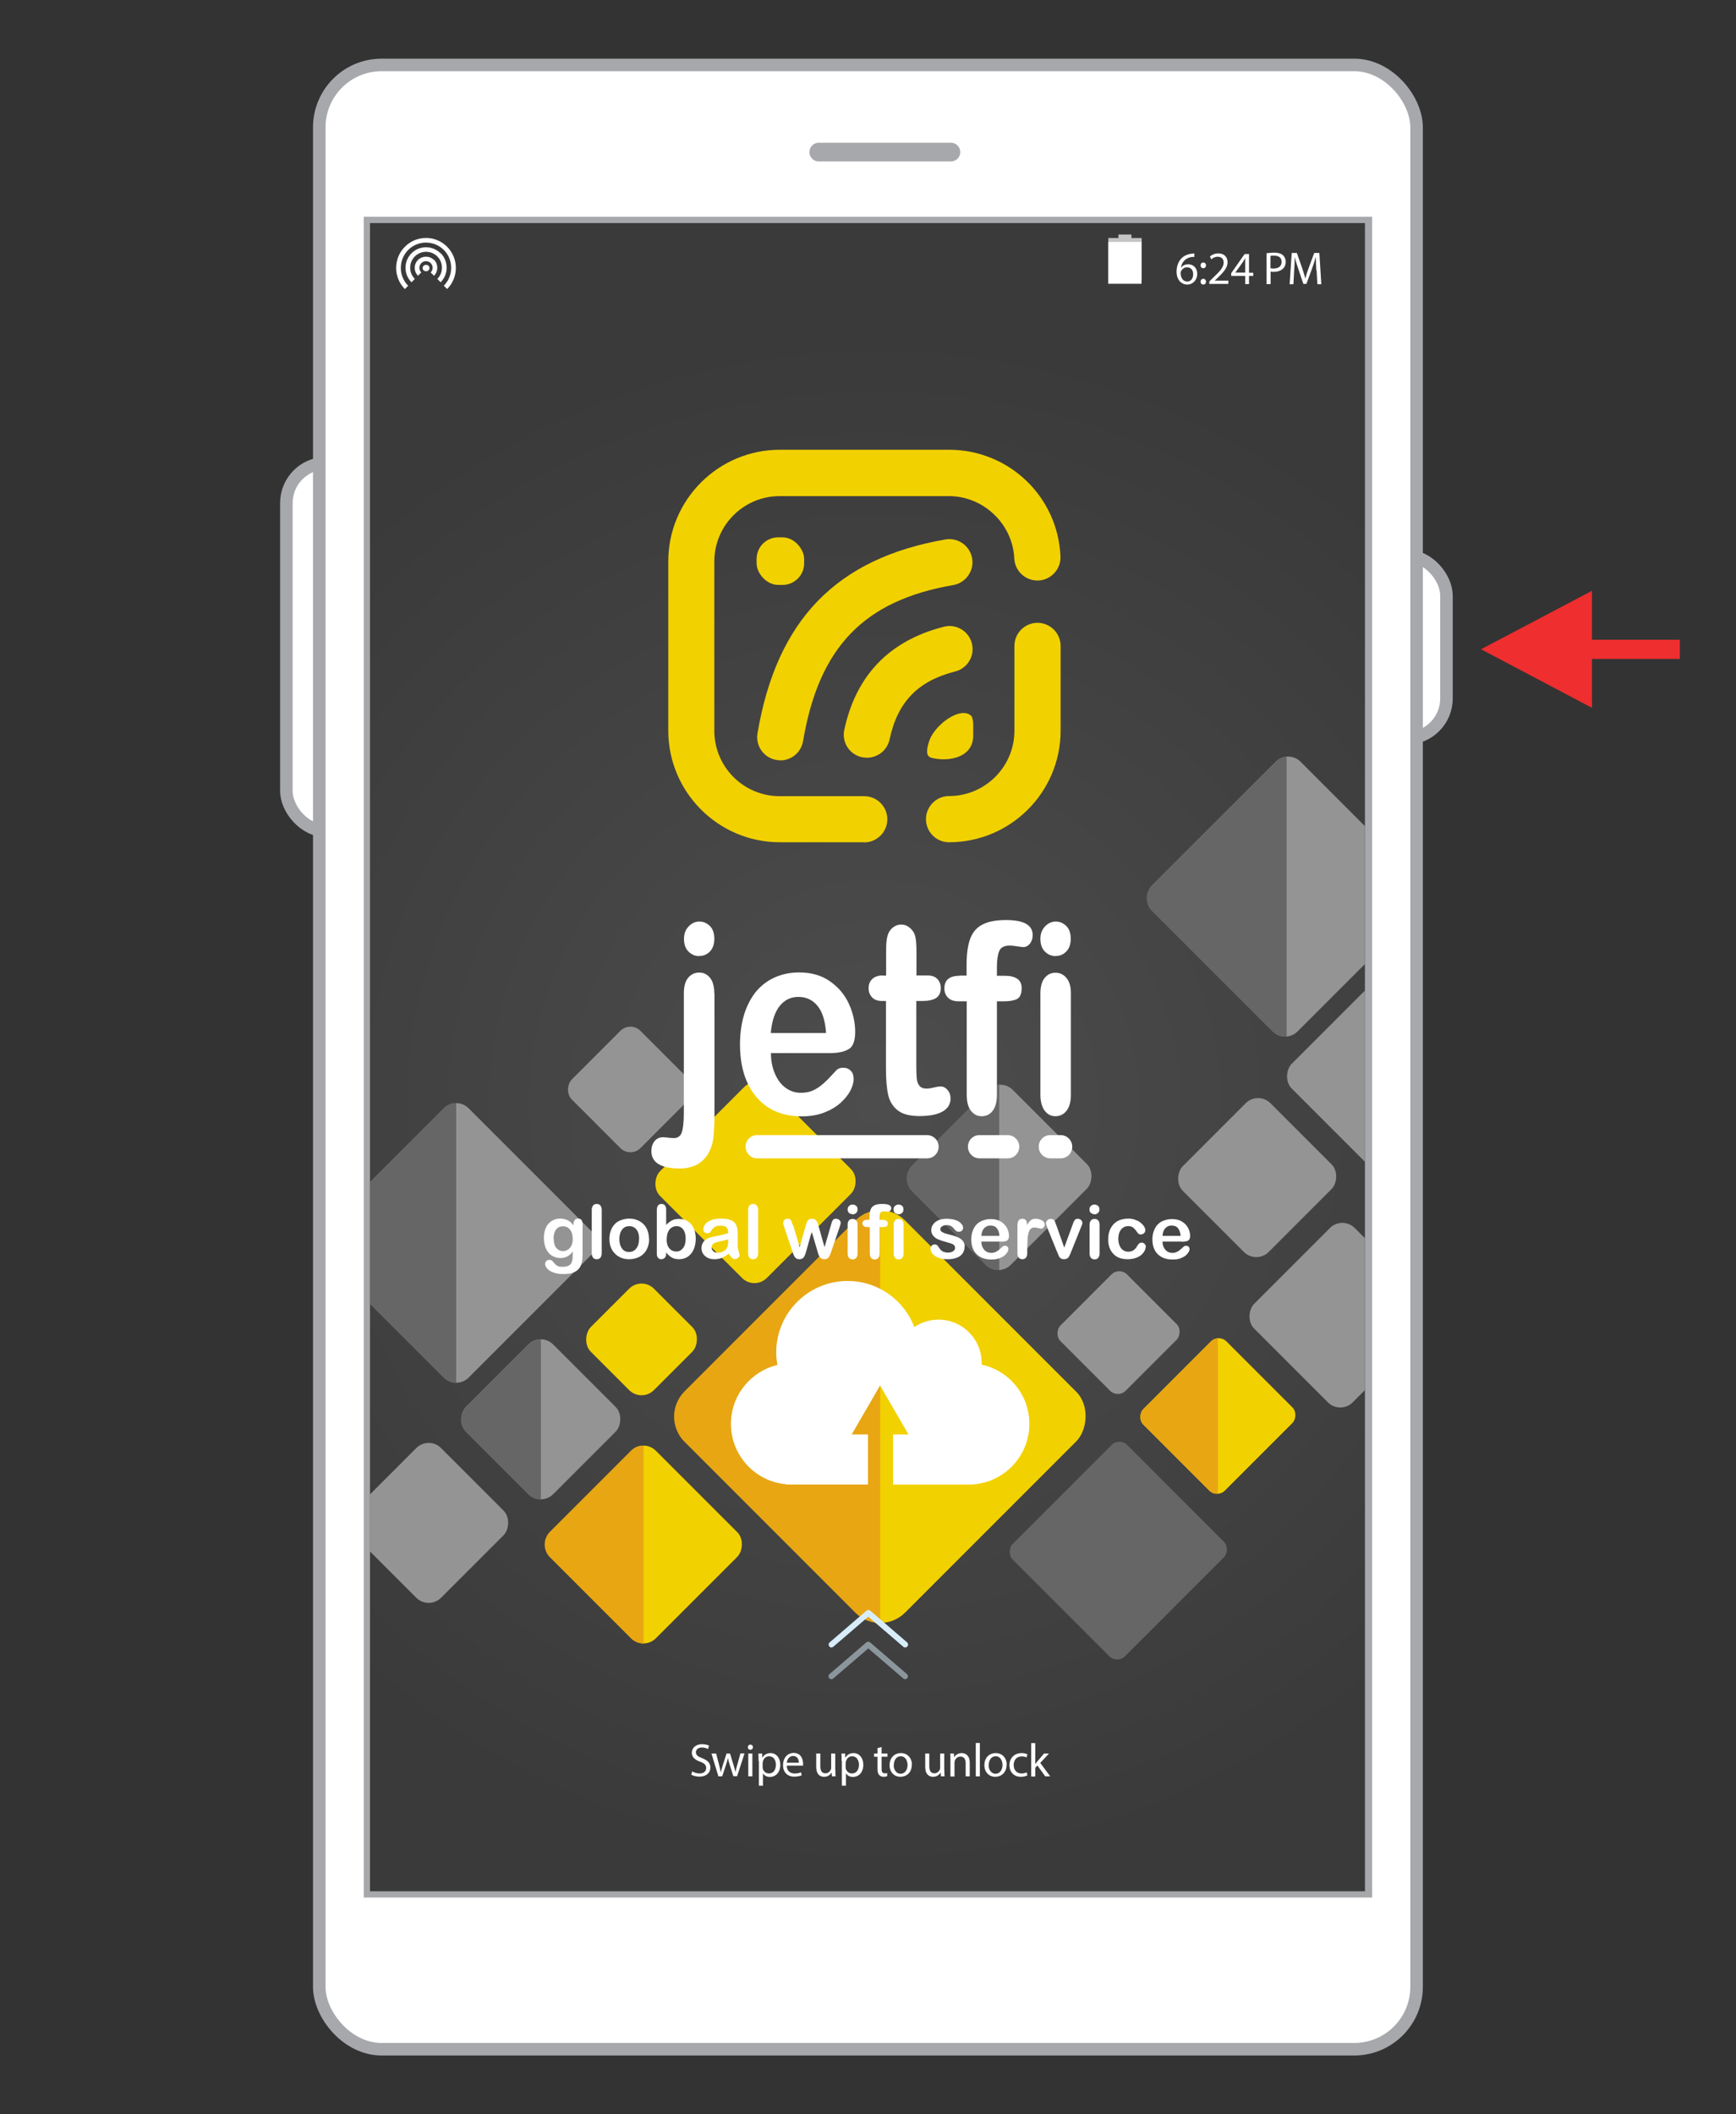<svg xmlns="http://www.w3.org/2000/svg" xmlns:xlink="http://www.w3.org/1999/xlink" id="Layer_1" viewBox="0 0 115 140"><rect x="0" y="0" width="115" height="140" fill="#333333" stroke="none"/><defs><style>      .cls-1, .cls-2, .cls-3 {        fill: none;      }      .cls-4 {        fill: #e8a613;      }      .cls-5 {        fill: #ee2e2f;      }      .cls-6 {        fill: #f2d100;      }      .cls-2, .cls-7 {        stroke-miterlimit: 10;        stroke-width: .83px;      }      .cls-2, .cls-7, .cls-3 {        stroke: #a6a8ab;      }      .cls-8 {        fill: url(#radial-gradient);      }      .cls-9 {        opacity: .7;      }      .cls-9, .cls-7, .cls-10 {        fill: #fff;      }      .cls-3 {        stroke-linecap: round;        stroke-linejoin: round;        stroke-width: 1.24px;      }      .cls-11 {        fill: #666;      }      .cls-12 {        fill: #d8edfa;      }      .cls-13 {        opacity: .5;      }      .cls-14 {        fill: #949494;      }      .cls-15 {        clip-path: url(#clippath);      }    </style><clipPath id="clippath"><rect class="cls-1" x="24.51" y="14.77" width="65.91" height="110.46"></rect></clipPath><radialGradient id="radial-gradient" cx="57.96" cy="73.1" fx="57.96" fy="73.1" r="51.2" gradientUnits="userSpaceOnUse"><stop offset="0" stop-color="#4d4d4d"></stop><stop offset="1" stop-color="#3a3a3a"></stop></radialGradient></defs><g><g><rect class="cls-7" x="90.55" y="36.8" width="5.27" height="12.09" rx="2.64" ry="2.64"></rect><rect class="cls-7" x="18.97" y="30.67" width="5.27" height="24.35" rx="2.64" ry="2.64"></rect><rect class="cls-7" x="21.15" y="4.3" width="72.69" height="131.39" rx="4.13" ry="4.13"></rect><rect class="cls-2" x="24.51" y="14.77" width="65.97" height="110.46"></rect><g class="cls-15"><g><rect class="cls-8" x="20.3" y="11.25" width="75.32" height="123.69"></rect><g><rect class="cls-6" x="47.97" y="83.46" width="20.68" height="20.68" rx="2.32" ry="2.32" transform="translate(83.41 -13.76) rotate(45)"></rect><rect class="cls-6" x="37.66" y="97.3" width="9.94" height="9.94" rx="1.16" ry="1.16" transform="translate(84.8 -.19) rotate(45)"></rect><rect class="cls-14" x="31.74" y="89.9" width="8.17" height="8.17" rx="1.16" ry="1.16" transform="translate(76.95 2.19) rotate(45)"></rect><path class="cls-11" d="M35.83,88.69c-.3,0-.59.11-.82.34l-4.14,4.14c-.45.45-.45,1.19,0,1.64l4.14,4.14c.23.23.52.34.82.34v-10.6Z"></path><rect class="cls-6" x="39.54" y="85.73" width="5.91" height="5.91" rx="1.16" ry="1.16" transform="translate(75.16 -4.07) rotate(45)"></rect><rect class="cls-6" x="45.04" y="73.2" width="10" height="10.2" rx="1.16" ry="1.16" transform="translate(70.03 -12.45) rotate(45)"></rect><rect class="cls-14" x="61.57" y="73.24" width="9.26" height="9.45" rx="1.16" ry="1.16" transform="translate(74.52 -23.98) rotate(45)"></rect><rect class="cls-14" x="79.26" y="73.87" width="8.04" height="8.21" rx="1.16" ry="1.16" transform="translate(79.53 -36.05) rotate(45)"></rect><rect class="cls-14" x="78.41" y="52.4" width="13.65" height="13.93" rx="1.16" ry="1.16" transform="translate(66.94 -42.88) rotate(45)"></rect><rect class="cls-14" x="87.68" y="64.19" width="13.65" height="13.93" rx="1.16" ry="1.16" transform="translate(77.99 -45.98) rotate(45)"></rect><rect class="cls-14" x="84.24" y="82.37" width="9.23" height="9.42" rx="1.16" ry="1.16" transform="translate(87.6 -37.32) rotate(45)"></rect><rect class="cls-14" x="71.04" y="85.12" width="6.11" height="6.24" rx=".73" ry=".73" transform="translate(84.1 -26.55) rotate(45)"></rect><rect class="cls-6" x="76.86" y="89.87" width="7.64" height="7.79" rx=".73" ry=".73" transform="translate(89.93 -29.59) rotate(45)"></rect><rect class="cls-11" x="68.82" y="97.31" width="10.52" height="10.73" rx=".73" ry=".73" transform="translate(94.3 -22.31) rotate(45)"></rect><rect class="cls-14" x="38.54" y="68.93" width="6.43" height="6.43" rx=".94" ry=".94" transform="translate(63.25 -8.4) rotate(45)"></rect><rect class="cls-14" x="24.31" y="96.75" width="8.17" height="8.17" rx="1.16" ry="1.16" transform="translate(79.62 9.46) rotate(45)"></rect><rect class="cls-1" x="24.61" y="14.77" width="65.82" height="110.46"></rect><g><rect class="cls-14" x="23.34" y="75.42" width="13.77" height="13.77" rx="1.16" ry="1.16" transform="translate(67.05 2.73) rotate(45)"></rect><path class="cls-11" d="M30.22,73.04c-.3,0-.59.11-.82.34l-8.1,8.1c-.45.45-.45,1.19,0,1.64l8.1,8.1c.23.23.52.34.82.34v-18.51Z"></path></g><path class="cls-4" d="M58.31,80.14c-.59,0-1.19.23-1.64.68l-11.34,11.34c-.9.9-.9,2.38,0,3.28l11.34,11.34c.45.45,1.05.68,1.64.68v-27.33Z"></path><path class="cls-10" d="M65.03,90.35s0-.07,0-.11c0-1.58-1.28-2.86-2.86-2.86-.59,0-1.14.18-1.6.49-.68-1.78-2.4-3.05-4.42-3.05-2.61,0-4.73,2.12-4.73,4.73,0,.28.03.56.08.83-1.76.42-3.08,2.01-3.08,3.9,0,2.1,1.61,3.82,3.66,4v.02h5.42v-3.32h-1.08l.94-1.62.94-1.62.94,1.62.94,1.62h-1.02v3.32h5.01c2.22,0,4.02-1.8,4.02-4.02,0-1.92-1.35-3.53-3.16-3.92Z"></path><path class="cls-4" d="M42.63,95.72c-.3,0-.59.11-.82.34l-5.39,5.39c-.45.45-.45,1.19,0,1.64l5.39,5.39c.23.23.52.34.82.34v-13.09Z"></path><path class="cls-4" d="M80.68,88.62c-.17.01-.33.08-.46.21l-4.47,4.47c-.28.28-.28.75,0,1.04l4.36,4.36c.16.16.37.22.57.21v-10.29Z"></path><path class="cls-11" d="M66.2,71.83c-.27.02-.54.12-.75.33l-5.05,5.05c-.45.45-.45,1.19,0,1.64l4.91,4.91c.24.24.57.35.88.33v-12.26Z"></path><path class="cls-11" d="M85.23,50.11c-.26.02-.52.13-.72.33l-8.21,8.21c-.45.45-.45,1.19,0,1.64l8.01,8.01c.25.25.59.36.92.33v-18.52Z"></path></g><g><g><path class="cls-10" d="M47.33,65.79v7.93c0,.57-.02,1.03-.05,1.38s-.08.62-.14.78c-.33.99-1.04,1.49-2.13,1.49-.61,0-1.07-.1-1.39-.29-.31-.19-.47-.48-.47-.85,0-.27.07-.5.21-.67.14-.17.33-.26.56-.26.03,0,.08,0,.14.01.07,0,.17.02.29.03.13.01.22.02.27.02.27,0,.45-.12.54-.37s.14-.69.14-1.32v-7.88c0-.46.09-.81.28-1.04.19-.23.43-.35.74-.35s.53.12.72.35c.18.23.28.58.28,1.05ZM46.33,63.31c-.28,0-.52-.1-.72-.3-.2-.2-.3-.48-.3-.85,0-.33.1-.6.31-.82.2-.21.44-.32.71-.32s.49.1.69.29c.2.19.3.48.3.85s-.1.64-.29.84-.43.3-.7.3Z"></path><path class="cls-10" d="M55.01,69.73h-3.94c0,.53.1,1,.28,1.4.18.41.42.71.72.92.3.21.62.31.98.31.24,0,.46-.03.66-.1.2-.07.39-.17.58-.31.19-.14.36-.29.52-.45.16-.16.36-.38.61-.65.1-.1.25-.15.44-.15.21,0,.37.07.5.2s.19.32.19.56c0,.21-.07.46-.21.74-.14.28-.36.55-.64.81-.29.26-.65.48-1.08.65-.44.17-.94.26-1.5.26-1.29,0-2.3-.43-3.02-1.29s-1.08-2.02-1.08-3.49c0-.69.09-1.33.26-1.92.18-.59.44-1.1.77-1.52.34-.42.76-.75,1.25-.97.5-.23,1.05-.34,1.65-.34.79,0,1.46.19,2.02.58.56.39.98.88,1.26,1.49s.42,1.23.42,1.87c0,.59-.14.97-.43,1.14-.29.17-.7.26-1.22.26ZM51.07,68.4h3.65c-.05-.8-.24-1.4-.56-1.79-.32-.4-.75-.6-1.27-.6s-.91.2-1.24.6c-.32.4-.52,1-.59,1.79Z"></path><path class="cls-10" d="M58.48,64.6h.22v-1.4c0-.38,0-.67.03-.89.02-.21.07-.4.14-.55.08-.16.19-.29.34-.39.15-.1.31-.15.49-.15.26,0,.49.11.69.33.14.15.22.33.26.54.04.21.06.52.06.91v1.59h.74c.29,0,.5.08.65.24.15.16.22.36.22.6,0,.31-.11.53-.32.66s-.52.19-.92.19h-.38v4.3c0,.37.01.65.03.84.02.2.08.36.18.48.1.12.25.18.47.18.12,0,.28-.02.48-.07.2-.05.36-.07.47-.07.16,0,.31.08.44.23.13.15.2.34.2.56,0,.38-.18.67-.53.87-.35.2-.86.3-1.53.3-.63,0-1.11-.12-1.43-.37-.32-.25-.54-.58-.64-1.02s-.15-1.01-.15-1.74v-4.49h-.26c-.29,0-.51-.08-.66-.24-.15-.16-.23-.36-.23-.61s.08-.45.24-.6c.16-.16.39-.24.7-.24Z"></path><path class="cls-10" d="M63.55,64.6h.48v-.7c0-.73.08-1.31.24-1.74.16-.43.43-.75.81-.94.38-.2.9-.3,1.57-.3,1.17,0,1.76.33,1.76,1,0,.22-.06.4-.18.56-.12.15-.27.23-.44.23-.08,0-.21-.02-.41-.05s-.35-.05-.49-.05c-.36,0-.6.12-.7.37s-.15.6-.15,1.07v.56h.49c.77,0,1.15.27,1.15.81,0,.38-.1.62-.31.73-.2.1-.49.15-.84.15h-.49v6.19c0,.46-.09.81-.28,1.06s-.43.36-.73.36-.52-.12-.71-.36-.28-.6-.28-1.06v-6.19h-.55c-.3,0-.53-.08-.69-.24-.16-.16-.24-.36-.24-.61,0-.56.34-.84,1.01-.84Z"></path><path class="cls-10" d="M69.94,63.31c-.28,0-.52-.1-.72-.3-.2-.2-.3-.48-.3-.85,0-.33.1-.6.31-.82.2-.21.44-.32.71-.32s.49.1.69.29c.2.19.3.48.3.85s-.1.64-.29.84-.43.3-.7.3ZM70.94,65.73v6.76c0,.47-.1.82-.29,1.06-.19.24-.43.36-.73.36s-.53-.12-.72-.37c-.18-.25-.28-.6-.28-1.05v-6.69c0-.46.09-.81.28-1.04.18-.23.42-.35.72-.35s.54.12.73.35c.19.23.29.56.29.98Z"></path></g><g><path class="cls-6" d="M57.26,55.77h-5.6c-4.08,0-7.39-3.32-7.39-7.39v-11.21c0-4.08,3.32-7.39,7.39-7.39h11.21c3.96,0,7.21,3.1,7.38,7.06.04.84-.62,1.56-1.46,1.6-.85.03-1.56-.62-1.6-1.46-.1-2.28-2.04-4.13-4.33-4.13h-11.21c-2.39,0-4.33,1.94-4.33,4.33v11.21c0,2.39,1.94,4.33,4.33,4.33h5.6c.85,0,1.53.69,1.53,1.53s-.69,1.53-1.53,1.53Z"></path><path class="cls-6" d="M62.87,55.77c-.85,0-1.53-.69-1.53-1.53s.69-1.53,1.53-1.53c2.39,0,4.33-1.94,4.33-4.33v-5.61c0-.85.69-1.53,1.53-1.53s1.53.69,1.53,1.53v5.61c0,4.08-3.32,7.39-7.39,7.39Z"></path><rect class="cls-6" x="50.12" y="35.58" width="3.15" height="3.15" rx="1.43" ry="1.43"></rect><path class="cls-6" d="M51.69,50.34c-.08,0-.17,0-.26-.02-.83-.14-1.39-.93-1.25-1.76,1.27-7.51,5.23-11.59,12.45-12.84.83-.14,1.62.41,1.77,1.25.14.83-.42,1.62-1.25,1.77-5.92,1.02-8.9,4.11-9.95,10.33-.13.75-.77,1.28-1.51,1.28Z"></path><path class="cls-6" d="M57.42,50.17c-.11,0-.21-.01-.32-.03-.83-.18-1.35-.99-1.17-1.82.78-3.61,2.99-5.9,6.59-6.82.82-.21,1.65.28,1.86,1.1.21.82-.28,1.65-1.1,1.86-2.48.63-3.82,2.02-4.35,4.5-.15.72-.79,1.21-1.49,1.21Z"></path><path class="cls-6" d="M62.19,48.09c-.24.26-.46.54-.59.86-.1.25-.2.59-.18.87,0,.11.05.23.14.29.05.04.12.06.19.08,1.13.27,2.72-.04,2.72-1.48v-.75c0-.19-.04-.37-.1-.53-.49-.54-1.56.01-2.17.66Z"></path></g><g><path class="cls-10" d="M61.41,76.7h-11.25c-.42,0-.77-.34-.77-.77s.34-.77.77-.77h11.25c.42,0,.77.34.77.77s-.34.77-.77.77Z"></path><path class="cls-10" d="M66.75,76.7h-1.86c-.42,0-.77-.34-.77-.77s.34-.77.77-.77h1.86c.42,0,.77.34.77.77s-.34.77-.77.77Z"></path><path class="cls-10" d="M70.26,76.7h-.68c-.42,0-.77-.34-.77-.77s.34-.77.77-.77h.68c.42,0,.77.34.77.77s-.34.77-.77.77Z"></path></g><path class="cls-12" d="M55.08,109.09c-.05,0-.11-.02-.14-.07-.07-.08-.06-.2.02-.27l2.44-2.1c.07-.06.18-.06.25,0l2.44,2.1c.08.07.09.19.02.27s-.19.09-.27.02l-2.32-1.99-2.32,1.99s-.08.05-.12.05Z"></path><g class="cls-13"><path class="cls-12" d="M59.96,111.19s-.09-.02-.12-.05l-2.32-1.99-2.32,1.99c-.08.07-.2.06-.27-.02-.07-.08-.06-.2.02-.27l2.44-2.1c.07-.06.18-.06.25,0l2.44,2.1c.08.07.09.19.02.27-.04.04-.09.07-.14.07Z"></path></g><g><path class="cls-10" d="M38.59,81.19v1.92c0,.22-.02.41-.07.56-.05.16-.12.29-.22.39-.1.1-.24.18-.4.23-.17.05-.37.07-.62.07-.23,0-.43-.03-.61-.1-.18-.06-.32-.15-.41-.25s-.15-.2-.15-.31c0-.08.03-.15.08-.2.05-.05.12-.08.2-.08.1,0,.18.04.25.13.04.04.07.09.11.13.04.04.08.08.12.11.05.03.1.05.17.07.06.02.14.02.22.02.17,0,.3-.02.4-.07.09-.05.16-.11.2-.2.04-.09.06-.18.07-.27,0-.1.01-.25.01-.47-.1.14-.22.25-.35.32-.13.07-.29.11-.47.11-.22,0-.41-.06-.58-.17s-.29-.27-.38-.47c-.09-.2-.13-.44-.13-.7,0-.2.03-.38.08-.54.05-.16.13-.29.23-.4.1-.11.21-.19.35-.25.13-.06.27-.08.43-.08.19,0,.35.04.49.11s.26.18.38.34v-.09c0-.11.03-.2.08-.27.06-.06.13-.09.22-.09.13,0,.21.04.25.12.04.08.06.2.06.36ZM36.68,82.02c0,.27.06.47.17.61.12.14.27.21.45.21.11,0,.21-.03.31-.09.1-.06.18-.15.24-.27.06-.12.09-.26.09-.43,0-.27-.06-.48-.18-.63s-.27-.22-.47-.22-.34.07-.45.21c-.11.14-.17.35-.17.61Z"></path><path class="cls-10" d="M39.2,82.98v-2.86c0-.13.03-.23.09-.3.06-.07.14-.1.24-.1s.18.03.24.1.09.17.09.3v2.86c0,.13-.03.23-.09.3-.06.07-.14.1-.24.1s-.18-.03-.24-.1c-.06-.07-.09-.17-.09-.3Z"></path><path class="cls-10" d="M43,82.04c0,.2-.03.38-.09.54-.06.17-.15.31-.27.43-.12.12-.25.21-.42.27-.16.06-.34.1-.54.1s-.38-.03-.54-.1-.3-.16-.41-.28c-.12-.12-.21-.26-.27-.42s-.09-.34-.09-.54.03-.38.09-.55c.06-.17.15-.31.26-.43.11-.12.25-.21.42-.27.16-.06.34-.1.54-.1s.38.03.54.1c.16.06.3.16.42.28s.2.26.26.42c.06.16.09.35.09.54ZM42.34,82.04c0-.27-.06-.48-.18-.63-.12-.15-.28-.22-.48-.22-.13,0-.24.03-.34.1-.1.07-.17.17-.23.3-.05.13-.08.28-.08.46s.03.32.08.45c.05.13.13.23.22.3.1.07.21.1.34.1.2,0,.36-.08.48-.23s.18-.36.18-.62Z"></path><path class="cls-10" d="M44.13,80.1v1.01c.12-.13.25-.23.38-.3s.29-.1.48-.1c.22,0,.41.05.58.16s.29.25.38.45.14.43.14.7c0,.2-.03.38-.08.55-.05.17-.12.31-.22.43-.1.12-.21.22-.35.28-.14.07-.29.1-.46.1-.1,0-.2-.01-.29-.04-.09-.02-.17-.06-.23-.1-.06-.04-.12-.08-.16-.12-.04-.04-.1-.1-.17-.19v.07c0,.12-.03.22-.09.28-.06.06-.13.1-.23.1s-.17-.03-.22-.1c-.06-.06-.08-.16-.08-.28v-2.88c0-.13.03-.23.08-.3.05-.07.13-.1.23-.1.1,0,.18.03.23.1.05.07.08.16.08.28ZM44.16,82.06c0,.26.06.46.18.6.12.14.28.21.47.21.17,0,.31-.07.43-.22s.18-.35.18-.62c0-.17-.02-.32-.07-.45-.05-.13-.12-.22-.21-.29-.09-.07-.2-.1-.32-.1s-.24.03-.34.1c-.1.07-.18.17-.23.3-.06.13-.08.28-.08.46Z"></path><path class="cls-10" d="M48.28,83.01c-.16.12-.31.22-.46.28-.15.06-.32.09-.5.09-.17,0-.32-.03-.45-.1-.13-.07-.23-.16-.3-.27s-.1-.24-.1-.37c0-.18.06-.33.17-.46.11-.13.27-.21.47-.26.04,0,.15-.03.31-.07.17-.03.31-.06.43-.09s.25-.06.39-.1c0-.17-.04-.3-.11-.38-.06-.08-.19-.12-.38-.12-.17,0-.29.02-.38.07-.08.05-.16.12-.22.21s-.1.15-.13.18c-.03.03-.08.04-.16.04-.07,0-.14-.02-.19-.07s-.08-.11-.08-.18c0-.12.04-.23.12-.34s.21-.2.38-.27.39-.11.65-.11c.29,0,.52.03.68.1.17.07.28.18.35.33.07.15.1.34.1.59,0,.15,0,.29,0,.39s0,.23,0,.36c0,.12.02.25.06.39s.06.22.06.26c0,.07-.03.13-.1.18s-.14.08-.22.08c-.07,0-.13-.03-.2-.1-.07-.06-.14-.16-.21-.28ZM48.24,82.06c-.1.04-.24.07-.42.11s-.31.07-.38.09c-.07.02-.14.05-.2.11-.06.05-.1.13-.1.23s.04.19.11.25c.08.07.17.1.3.1.13,0,.25-.03.36-.09s.19-.13.24-.22c.06-.1.09-.26.09-.49v-.09Z"></path><path class="cls-10" d="M49.56,82.98v-2.86c0-.13.03-.23.09-.3.06-.07.14-.1.24-.1s.18.03.24.1.09.17.09.3v2.86c0,.13-.03.23-.09.3-.06.07-.14.1-.24.1s-.18-.03-.24-.1c-.06-.07-.09-.17-.09-.3Z"></path><path class="cls-10" d="M52.54,81.11l.43,1.47.39-1.37c.04-.14.07-.24.09-.29.02-.05.06-.1.11-.15.05-.05.13-.07.23-.07s.18.02.23.07c.06.05.09.1.12.15.02.06.05.15.09.29l.39,1.37.43-1.47c.03-.11.05-.18.07-.23.02-.05.05-.09.09-.13.04-.04.1-.05.18-.05s.15.03.21.08c.06.05.09.12.09.19,0,.07-.03.17-.08.31l-.54,1.58c-.05.13-.08.23-.11.29-.03.06-.07.11-.12.16-.06.05-.13.07-.23.07s-.18-.03-.24-.08c-.06-.05-.1-.11-.13-.18-.03-.07-.06-.17-.09-.28l-.38-1.29-.36,1.29c-.05.18-.1.31-.16.4s-.16.14-.3.14c-.07,0-.13-.01-.18-.04s-.09-.07-.13-.12c-.03-.05-.06-.11-.09-.19-.03-.07-.05-.13-.06-.17l-.53-1.58c-.05-.15-.08-.25-.08-.31,0-.07.03-.13.08-.19.06-.06.12-.08.21-.08.11,0,.18.03.22.09.04.06.08.17.12.32Z"></path><path class="cls-10" d="M56.49,80.4c-.09,0-.17-.03-.24-.08-.07-.06-.1-.14-.1-.24,0-.09.03-.17.1-.23.07-.06.14-.09.23-.09s.16.03.23.08c.07.05.1.13.1.24s-.03.18-.1.24-.14.09-.23.09ZM56.81,81.08v1.91c0,.13-.03.23-.09.3-.06.07-.14.1-.24.1s-.18-.03-.24-.1c-.06-.07-.09-.17-.09-.3v-1.89c0-.13.03-.23.09-.29.06-.07.14-.1.24-.1s.18.03.24.1c.06.07.09.16.09.28Z"></path><path class="cls-10" d="M57.44,80.76h.16v-.2c0-.21.03-.37.08-.49.05-.12.14-.21.27-.27.12-.06.29-.08.51-.08.38,0,.58.09.58.28,0,.06-.02.11-.06.16-.04.04-.09.07-.14.07-.03,0-.07,0-.13-.01-.06,0-.12-.01-.16-.01-.12,0-.2.04-.23.1-.03.07-.05.17-.05.3v.16h.16c.25,0,.38.08.38.23,0,.11-.03.18-.1.21-.07.03-.16.04-.28.04h-.16v1.75c0,.13-.03.23-.09.3-.06.07-.14.1-.24.1s-.17-.03-.23-.1c-.06-.07-.09-.17-.09-.3v-1.75h-.18c-.1,0-.17-.02-.23-.07-.05-.04-.08-.1-.08-.17,0-.16.11-.24.33-.24Z"></path><path class="cls-10" d="M59.53,80.4c-.09,0-.17-.03-.24-.08-.07-.06-.1-.14-.1-.24,0-.09.03-.17.1-.23.07-.06.14-.09.23-.09s.16.03.23.08c.07.05.1.13.1.24s-.03.18-.1.24-.14.09-.23.09ZM59.86,81.08v1.91c0,.13-.03.23-.09.3-.06.07-.14.1-.24.1s-.18-.03-.24-.1c-.06-.07-.09-.17-.09-.3v-1.89c0-.13.03-.23.09-.29.06-.07.14-.1.24-.1s.18.03.24.1c.06.07.09.16.09.28Z"></path><path class="cls-10" d="M63.9,82.52c0,.18-.04.34-.13.47-.09.13-.22.23-.39.29-.17.07-.38.1-.63.1s-.44-.04-.61-.11-.29-.16-.38-.27c-.08-.11-.12-.22-.12-.33,0-.07.03-.13.08-.19.05-.05.12-.08.2-.08.07,0,.12.02.16.05.04.03.07.08.11.14.07.12.15.21.24.26.09.06.22.09.38.09.13,0,.24-.03.33-.09.08-.06.13-.13.13-.2,0-.12-.04-.2-.13-.25s-.23-.1-.43-.15c-.23-.06-.41-.12-.55-.18-.14-.06-.26-.14-.34-.25-.09-.1-.13-.23-.13-.37,0-.13.04-.26.12-.37.08-.12.2-.21.35-.28.15-.07.34-.1.56-.1.17,0,.32.02.46.05.14.04.25.08.34.14s.16.13.21.2c.05.07.07.14.07.21,0,.08-.03.14-.08.19-.05.05-.12.07-.22.07-.07,0-.12-.02-.17-.06-.05-.04-.1-.1-.16-.17-.05-.06-.11-.12-.18-.15-.07-.04-.16-.06-.28-.06s-.22.03-.3.08c-.08.05-.12.11-.12.19,0,.07.03.13.09.17.06.04.14.08.23.11.1.03.23.06.41.11.21.05.37.11.5.18.13.07.23.15.29.25s.1.2.1.32Z"></path><path class="cls-10" d="M66.3,82.21h-1.29c0,.15.03.28.09.4.06.11.14.2.23.26.1.06.21.09.32.09.08,0,.15,0,.22-.03.07-.02.13-.05.19-.09.06-.04.12-.08.17-.13.05-.05.12-.11.2-.18.03-.03.08-.04.15-.04.07,0,.12.02.16.06.04.04.06.09.06.16,0,.06-.02.13-.07.21-.05.08-.12.16-.21.23-.09.07-.21.13-.35.18-.14.05-.31.07-.49.07-.42,0-.75-.12-.99-.36-.24-.24-.35-.57-.35-.98,0-.19.03-.38.09-.54.06-.17.14-.31.25-.43.11-.12.25-.21.41-.27.16-.06.34-.1.54-.1.26,0,.48.05.66.16.18.11.32.25.41.42s.14.35.14.53c0,.17-.05.27-.14.32s-.23.07-.4.07ZM65.01,81.83h1.2c-.02-.23-.08-.39-.18-.51s-.24-.17-.42-.17-.3.06-.41.17c-.11.11-.17.28-.19.5Z"></path><path class="cls-10" d="M68.05,82.43v.55c0,.13-.03.23-.09.3-.06.07-.14.1-.24.1s-.17-.03-.23-.1c-.06-.07-.09-.17-.09-.3v-1.84c0-.3.11-.44.32-.44.11,0,.19.03.24.1.05.07.08.17.08.31.08-.14.16-.24.24-.31s.19-.1.33-.1.27.03.4.1c.13.07.2.16.2.28,0,.08-.03.15-.08.2-.05.05-.12.08-.18.08-.02,0-.08-.02-.17-.04s-.17-.04-.25-.04c-.1,0-.18.03-.24.08-.06.05-.11.13-.14.23-.03.1-.06.22-.07.36s-.02.31-.02.5Z"></path><path class="cls-10" d="M69.97,81.11l.53,1.5.57-1.56c.04-.13.09-.21.13-.27.04-.05.11-.08.2-.08.08,0,.16.03.21.08.06.06.09.12.09.2,0,.03,0,.06-.02.1-.01.04-.02.07-.04.11s-.03.07-.05.12l-.63,1.57s-.04.1-.07.17c-.03.07-.06.13-.09.18-.04.05-.08.09-.13.11s-.11.04-.18.04c-.09,0-.17-.02-.22-.06-.06-.04-.1-.09-.12-.14s-.07-.15-.13-.3l-.63-1.55s-.03-.08-.04-.12c-.02-.04-.03-.08-.04-.12-.01-.04-.02-.07-.02-.1,0-.05.01-.09.04-.13.03-.04.07-.08.11-.11.05-.03.1-.04.16-.04.11,0,.18.03.23.09s.09.17.14.32Z"></path><path class="cls-10" d="M72.51,80.4c-.09,0-.17-.03-.24-.08-.07-.06-.1-.14-.1-.24,0-.09.03-.17.1-.23.07-.06.14-.09.23-.09s.16.03.23.08c.07.05.1.13.1.24s-.03.18-.1.24-.14.09-.23.09ZM72.84,81.08v1.91c0,.13-.03.23-.09.3-.06.07-.14.1-.24.1s-.18-.03-.24-.1c-.06-.07-.09-.17-.09-.3v-1.89c0-.13.03-.23.09-.29.06-.07.14-.1.24-.1s.18.03.24.1c.06.07.09.16.09.28Z"></path><path class="cls-10" d="M75.89,82.57c0,.08-.02.17-.07.26-.05.09-.12.18-.22.27-.1.08-.23.15-.38.2-.15.05-.33.08-.52.08-.41,0-.73-.12-.95-.36-.23-.24-.34-.56-.34-.96,0-.27.05-.51.16-.72.11-.21.26-.37.45-.48.2-.11.44-.17.71-.17.17,0,.33.02.47.08.14.05.26.11.36.19.1.08.17.16.23.25s.08.17.08.25-.03.15-.09.2-.13.08-.21.08c-.05,0-.1-.01-.14-.04-.04-.03-.08-.07-.12-.14-.08-.12-.17-.21-.25-.28s-.2-.09-.33-.09c-.2,0-.35.08-.47.23-.12.15-.18.36-.18.62,0,.12.02.24.05.34.03.1.08.19.13.27.06.07.13.13.21.17.08.04.17.06.27.06.13,0,.25-.03.34-.09.09-.06.18-.15.25-.28.04-.07.08-.13.13-.17.05-.04.1-.06.17-.06.08,0,.15.03.2.09.05.06.08.13.08.2Z"></path><path class="cls-10" d="M78.3,82.21h-1.29c0,.15.03.28.09.4.06.11.14.2.23.26.1.06.21.09.32.09.08,0,.15,0,.22-.03.07-.02.13-.05.19-.09.06-.04.12-.08.17-.13.05-.05.12-.11.2-.18.03-.03.08-.04.15-.04.07,0,.12.02.16.06.04.04.06.09.06.16,0,.06-.02.13-.07.21-.05.08-.12.16-.21.23-.09.07-.21.13-.35.18-.14.05-.31.07-.49.07-.42,0-.75-.12-.99-.36-.24-.24-.35-.57-.35-.98,0-.19.03-.38.09-.54.06-.17.14-.31.25-.43.11-.12.25-.21.41-.27.16-.06.34-.1.54-.1.26,0,.48.05.66.16.18.11.32.25.41.42s.14.35.14.53c0,.17-.05.27-.14.32s-.23.07-.4.07ZM77.01,81.83h1.2c-.02-.23-.08-.39-.18-.51s-.24-.17-.42-.17-.3.06-.41.17c-.11.11-.17.28-.19.5Z"></path></g><g><path class="cls-10" d="M45.85,117.29c.12.07.3.14.49.14.28,0,.44-.15.44-.36,0-.2-.11-.31-.4-.42-.34-.12-.55-.3-.55-.59,0-.33.27-.57.68-.57.21,0,.37.05.46.1l-.07.22c-.07-.04-.21-.1-.4-.1-.29,0-.4.17-.4.31,0,.2.13.29.42.4.35.14.54.31.54.62,0,.32-.24.6-.73.6-.2,0-.42-.06-.54-.13l.07-.23Z"></path><path class="cls-10" d="M47.44,116.11l.2.77c.04.17.08.32.11.48h0c.03-.15.08-.31.13-.48l.25-.77h.23l.23.75c.06.18.1.34.13.49h0c.02-.15.07-.31.12-.49l.21-.76h.27l-.49,1.51h-.25l-.23-.72c-.05-.17-.1-.32-.13-.49h0c-.04.18-.08.34-.14.5l-.24.72h-.25l-.46-1.51h.28Z"></path><path class="cls-10" d="M49.88,115.69c0,.09-.07.17-.17.17-.1,0-.17-.07-.17-.17s.07-.17.17-.17.17.07.17.17ZM49.57,117.62v-1.51h.27v1.51h-.27Z"></path><path class="cls-10" d="M50.25,116.6c0-.19,0-.35-.01-.49h.25v.26h.02c.11-.18.29-.29.54-.29.36,0,.64.31.64.77,0,.54-.33.81-.69.81-.2,0-.37-.09-.46-.24h0v.82h-.27v-1.63ZM50.52,117s0,.08.01.11c.05.19.21.32.41.32.29,0,.46-.24.46-.58,0-.3-.16-.56-.45-.56-.19,0-.36.13-.41.34,0,.03-.02.07-.02.11v.26Z"></path><path class="cls-10" d="M52.12,116.91c0,.37.24.52.52.52.2,0,.31-.03.42-.08l.05.2c-.1.04-.26.09-.5.09-.46,0-.74-.31-.74-.76s.27-.81.71-.81c.49,0,.62.43.62.71,0,.06,0,.1,0,.13h-1.06ZM52.92,116.72c0-.17-.07-.45-.38-.45-.28,0-.4.26-.42.45h.8Z"></path><path class="cls-10" d="M55.34,117.21c0,.16,0,.29.01.41h-.24l-.02-.25h0c-.07.12-.23.28-.5.28-.24,0-.52-.13-.52-.66v-.88h.27v.83c0,.29.09.48.34.48.18,0,.31-.13.36-.25.02-.04.02-.09.02-.14v-.92h.27v1.1Z"></path><path class="cls-10" d="M55.75,116.6c0-.19,0-.35-.01-.49h.25v.26h.02c.11-.18.29-.29.54-.29.36,0,.64.31.64.77,0,.54-.33.81-.69.81-.2,0-.37-.09-.46-.24h0v.82h-.27v-1.63ZM56.02,117s0,.08.01.11c.05.19.21.32.41.32.29,0,.46-.24.46-.58,0-.3-.16-.56-.45-.56-.19,0-.36.13-.41.34,0,.03-.02.07-.02.11v.26Z"></path><path class="cls-10" d="M58.4,115.68v.43h.39v.21h-.39v.81c0,.19.05.29.21.29.07,0,.12,0,.16-.02v.21s-.12.04-.23.04c-.13,0-.23-.04-.3-.12-.08-.08-.11-.21-.11-.39v-.82h-.23v-.21h.23v-.36l.27-.07Z"></path><path class="cls-10" d="M60.4,116.85c0,.56-.39.8-.75.8-.41,0-.72-.3-.72-.77,0-.5.33-.8.75-.8s.73.31.73.78ZM59.2,116.87c0,.33.19.58.46.58s.46-.25.46-.58c0-.26-.13-.58-.45-.58s-.46.3-.46.59Z"></path><path class="cls-10" d="M62.56,117.21c0,.16,0,.29.01.41h-.24l-.02-.25h0c-.07.12-.23.28-.5.28-.24,0-.52-.13-.52-.66v-.88h.27v.83c0,.29.09.48.34.48.18,0,.31-.13.36-.25.02-.04.02-.09.02-.14v-.92h.27v1.1Z"></path><path class="cls-10" d="M62.96,116.52c0-.16,0-.28-.01-.41h.24l.02.25h0c.07-.14.25-.28.5-.28.21,0,.53.12.53.64v.9h-.27v-.87c0-.24-.09-.44-.35-.44-.18,0-.32.13-.37.28-.01.03-.02.08-.02.13v.91h-.27v-1.1Z"></path><path class="cls-10" d="M64.64,115.41h.27v2.21h-.27v-2.21Z"></path><path class="cls-10" d="M66.68,116.85c0,.56-.39.8-.75.8-.41,0-.72-.3-.72-.77,0-.5.33-.8.75-.8s.73.31.73.78ZM65.49,116.87c0,.33.19.58.46.58s.46-.25.46-.58c0-.26-.13-.58-.45-.58s-.46.3-.46.59Z"></path><path class="cls-10" d="M68.05,117.56c-.07.04-.23.09-.43.09-.45,0-.75-.31-.75-.77s.32-.8.81-.8c.16,0,.3.04.38.08l-.06.21c-.07-.04-.17-.07-.32-.07-.35,0-.53.26-.53.57,0,.35.22.56.52.56.16,0,.26-.04.34-.08l.05.21Z"></path><path class="cls-10" d="M68.59,116.8h0c.04-.05.09-.12.13-.17l.44-.52h.33l-.58.62.66.89h-.33l-.52-.72-.14.16v.57h-.27v-2.21h.27v1.39Z"></path></g></g></g><g><g><path class="cls-10" d="M79.12,17.01c-.06,0-.13,0-.2.01-.42.07-.65.38-.69.71h0c.09-.13.26-.23.48-.23.35,0,.6.25.6.64,0,.36-.25.7-.66.7s-.71-.33-.71-.85c0-.39.14-.7.34-.9.17-.16.39-.26.64-.29.08-.01.15-.02.2-.02v.22ZM79.04,18.16c0-.29-.16-.46-.41-.46-.16,0-.31.1-.39.25-.02.03-.03.07-.03.12,0,.33.16.57.44.57.23,0,.39-.19.39-.48Z"></path><path class="cls-10" d="M79.53,17.57c0-.11.08-.19.18-.19s.18.08.18.19c0,.11-.07.19-.18.19-.11,0-.18-.08-.18-.19ZM79.53,18.65c0-.11.08-.19.18-.19s.18.08.18.19c0,.11-.07.19-.18.19-.11,0-.18-.08-.18-.19Z"></path><path class="cls-10" d="M80.11,18.81v-.17l.21-.21c.51-.48.74-.74.74-1.04,0-.2-.1-.39-.4-.39-.18,0-.33.09-.42.17l-.09-.19c.14-.12.33-.2.56-.2.43,0,.61.29.61.58,0,.37-.27.67-.69,1.07l-.16.15h0s.9,0,.9,0v.22h-1.27Z"></path><path class="cls-10" d="M82.49,18.81v-.54h-.93v-.18l.89-1.27h.29v1.24h.28v.21h-.28v.54h-.25ZM82.49,18.06v-.67c0-.1,0-.21,0-.31h0c-.06.12-.11.2-.17.29l-.49.68h0s.65,0,.65,0Z"></path><path class="cls-10" d="M83.9,16.77c.13-.02.3-.04.51-.04.26,0,.46.06.58.17.11.1.18.25.18.43s-.05.33-.16.44c-.14.15-.37.23-.63.23-.08,0-.15,0-.21-.02v.83h-.27v-2.04ZM84.16,17.76c.06.02.13.02.22.02.32,0,.52-.16.52-.44s-.19-.41-.49-.41c-.12,0-.21,0-.25.02v.8Z"></path><path class="cls-10" d="M87.2,17.9c-.02-.29-.03-.63-.03-.89h0c-.07.24-.16.5-.26.79l-.37,1h-.2l-.33-.98c-.1-.29-.18-.56-.24-.8h0c0,.26-.02.6-.04.91l-.05.89h-.25l.14-2.07h.34l.35,1c.08.25.16.48.21.7h0c.05-.21.12-.44.22-.7l.37-1h.34l.13,2.07h-.26l-.05-.91Z"></path></g><g><path class="cls-10" d="M29.62,16.34s0,0,0,0h0c-.77-.78-2.03-.78-2.8,0,0,0,0,0,0,0h0c-.77.77-.77,2.03,0,2.8l.22-.22c-.65-.65-.65-1.71,0-2.37h0s0,0,0,0c.65-.65,1.71-.65,2.36,0h0s0,0,0,0c.65.65.65,1.71,0,2.37l.22.22c.77-.77.77-2.03,0-2.8Z"></path><path class="cls-10" d="M29.18,16.77s0,0,0,0h0c-.53-.53-1.39-.53-1.92,0h0c-.53.53-.53,1.39,0,1.92,0,0,0,0,0,0l.22-.22s0,0,0,0c-.41-.41-.41-1.08,0-1.49h0s0,0,0,0c.41-.41,1.08-.41,1.49,0h0c.41.41.41,1.08,0,1.49l.22.22c.53-.53.53-1.4,0-1.93Z"></path><path class="cls-10" d="M28.74,17.21s0,0,0,0h0c-.29-.29-.76-.28-1.05,0h0c-.29.29-.29.76,0,1.05,0,0,0,0,0,0l.22-.22s0,0,0,0c-.17-.17-.17-.45,0-.62h0s0,0,0,0c.17-.17.45-.17.62,0h0c.17.17.17.45,0,.62l.22.22c.29-.29.29-.77,0-1.06Z"></path><path class="cls-10" d="M28.24,17.54s-.02,0-.03,0c0,0,0,0,0,0-.12,0-.21.09-.21.21s.09.21.21.21c0,0,.02,0,.03,0,0,0,0,0,0,0,.12,0,.21-.09.21-.21s-.09-.21-.21-.21Z"></path></g><path class="cls-9" d="M75.6,15.76h-.65v-.23s0,0,0,0h-.86s0,0,0,0v.23h-.65s-.02,0-.02.02v2.73s0,.02.02.02h2.17s.02,0,.02-.02v-2.73s0-.02-.02-.02Z"></path><path class="cls-10" d="M73.43,16.02h2.17s.02,0,.02.02v2.73s0,.02-.02.02h-2.17s-.02,0-.02-.02v-2.73s0-.02.02-.02Z"></path><rect class="cls-1" x="24.51" y="14.77" width="8.29" height="10.59"></rect></g></g></g><g><line class="cls-3" x1="54.24" y1="10.07" x2="62.99" y2="10.07"></line><rect class="cls-1" x="50.62" y="4.3" width="15.92" height="8.7"></rect></g></g><g><polygon class="cls-5" points="105.46 46.87 98.11 42.99 105.46 39.12 105.46 46.87"></polygon><rect class="cls-5" x="100.44" y="42.36" width="10.84" height="1.27"></rect></g></svg>